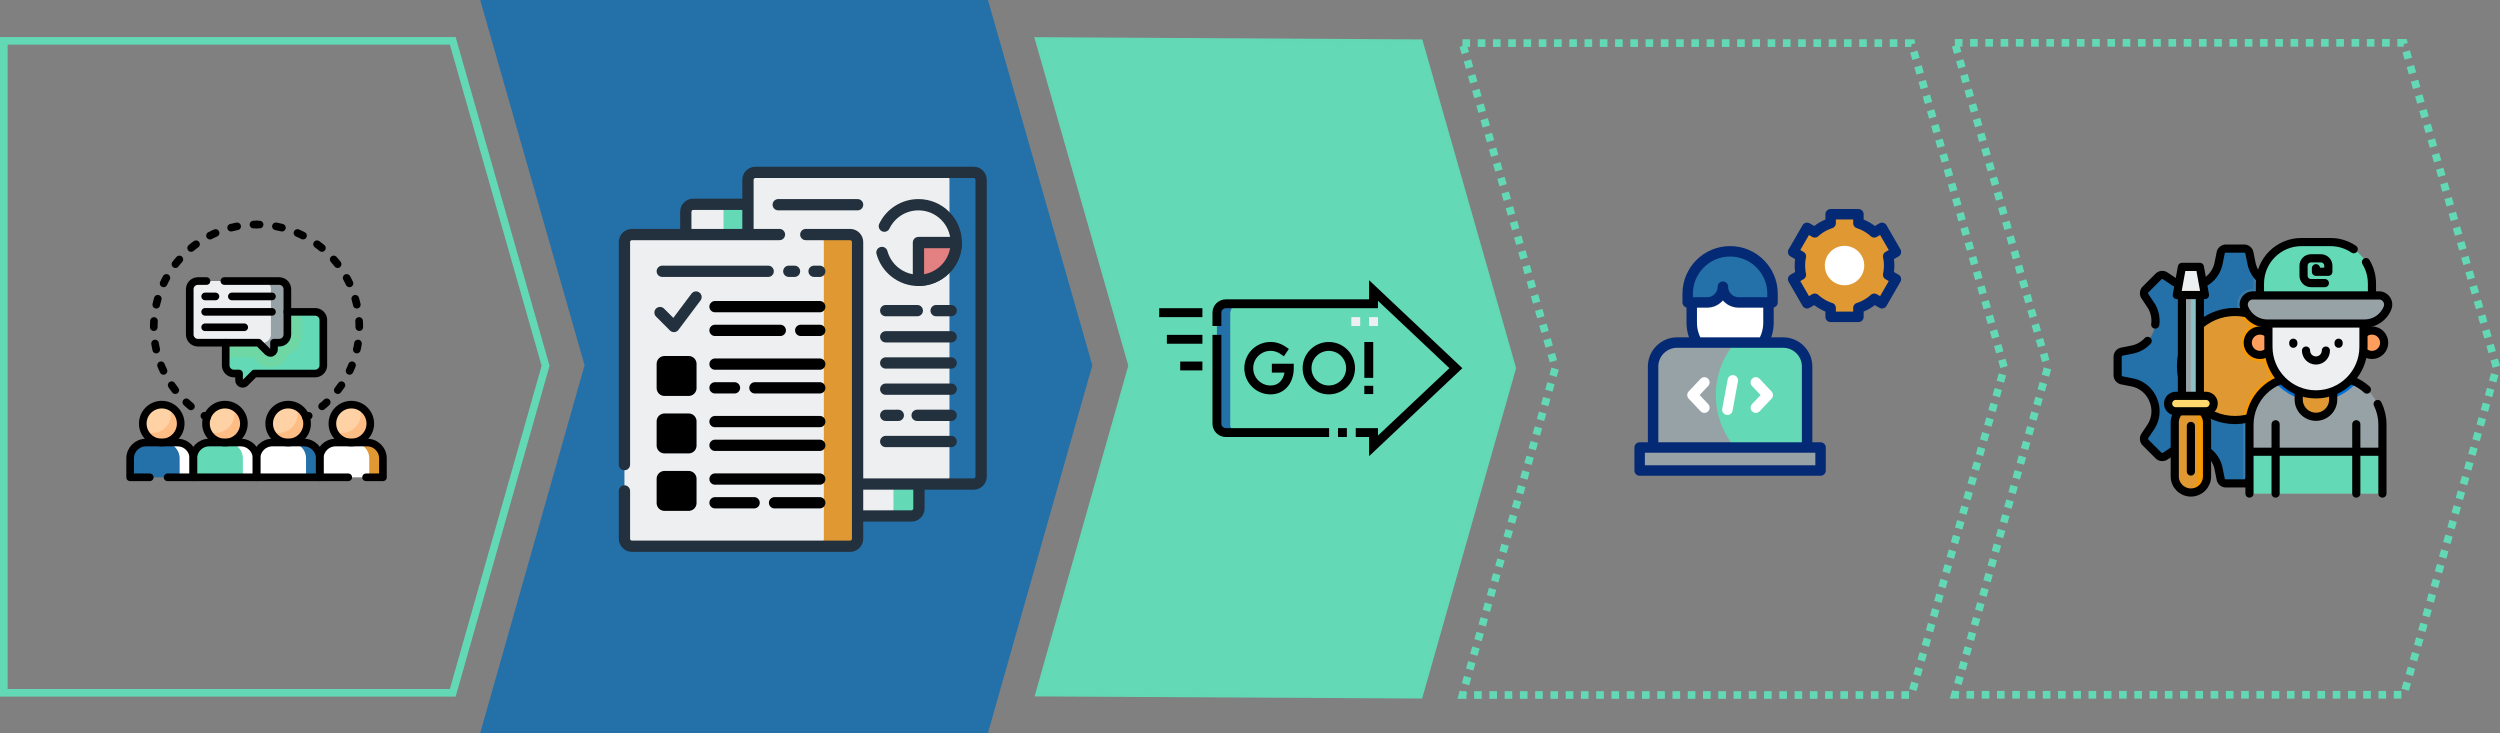 <?xml version="1.0" encoding="UTF-8" standalone="no"?>
<!-- Created with Inkscape (http://www.inkscape.org/) -->

<svg
   width="348.963mm"
   height="102.315mm"
   viewBox="0 0 348.963 102.315"
   version="1.1"
   id="svg1"
   xmlns:inkscape="http://www.inkscape.org/namespaces/inkscape"
   xmlns:sodipodi="http://sodipodi.sourceforge.net/DTD/sodipodi-0.dtd"
   xmlns:xlink="http://www.w3.org/1999/xlink"
   xmlns="http://www.w3.org/2000/svg"
   xmlns:svg="http://www.w3.org/2000/svg">
  <rect x="0" y="0" width="348.963" height="102.315" fill="#808080" stroke="none"/>
  <sodipodi:namedview
     id="namedview1"
     pagecolor="#ffffff"
     bordercolor="#000000"
     borderopacity="0.25"
     inkscape:showpageshadow="2"
     inkscape:pageopacity="0.0"
     inkscape:pagecheckerboard="0"
     inkscape:deskcolor="#d1d1d1"
     inkscape:document-units="mm" />
  <defs
     id="defs1">
    <clipPath
       id="a-2"
       clipPathUnits="userSpaceOnUse">
      <path
         d="M 0,512 H 512 V 0 H 0 Z"
         fill="#000000"
         opacity="1"
         data-original="#000000"
         id="path1-97" />
    </clipPath>
    <clipPath
       id="a-6"
       clipPathUnits="userSpaceOnUse">
      <path
         d="M 0,512 H 512 V 0 H 0 Z"
         fill="#000000"
         opacity="1"
         data-original="#000000"
         id="path1-9" />
    </clipPath>
    <linearGradient
       inkscape:collect="always"
       xlink:href="#swatch46"
       id="linearGradient46"
       x1="147.404"
       y1="87.141"
       x2="224.289"
       y2="87.141"
       gradientUnits="userSpaceOnUse"
       gradientTransform="matrix(0.835,0,0,0.835,70.93,37.258)" />
    <linearGradient
       id="swatch46"
       inkscape:swatch="solid">
      <stop
         style="stop-color:#63d9b5;stop-opacity:0.992;"
         offset="0"
         id="stop46" />
    </linearGradient>
  </defs>
  <g
     inkscape:label="Ebene 1"
     inkscape:groupmode="layer"
     id="layer1"
     transform="translate(-48.558,-58.863)">
    <path
       id="rect12"
       style="fill:none;stroke:#63d9b6;stroke-width:1.065;stroke-dasharray:none;stroke-opacity:0.99"
       d="M 49.091,64.569 H 111.757 l 12.958,45.354 -12.958,45.646 H 49.091 Z"
       sodipodi:nodetypes="cccccc" />
    <path
       id="rect12-3"
       style="fill:#2470a9;fill-opacity:1;stroke:#2470a9;stroke-width:1.184;stroke-dasharray:none;stroke-opacity:1"
       d="m 116.37,59.454 h 69.644 l 14.401,50.404 -14.401,50.728 H 116.37 l 14.401,-50.739 z"
       sodipodi:nodetypes="ccccccc" />
    <path
       id="rect12-3-6"
       style="fill:#63d9b5;fill-opacity:0.992;stroke:url(#linearGradient46);stroke-width:0.89;stroke-dasharray:none;stroke-opacity:0.992"
       d="m 193.515,64.497 53.238,0.312 12.969,45.445 -12.99,45.667 -53.176,-0.292 12.959,-45.732 z"
       sodipodi:nodetypes="ccccccc" />
    <path
       id="rect12-3-6-8"
       style="fill:none;stroke:#63d9b6;stroke-width:1.065;stroke-dasharray:1.065, 1.065;stroke-dashoffset:0;stroke-opacity:0.99"
       d="m 252.697,64.877 h 62.667 l 12.958,45.354 -12.958,45.646 H 252.697 l 12.958,-45.656 z"
       sodipodi:nodetypes="ccccccc" />
    <path
       id="rect12-3-6-8-2"
       style="fill:none;stroke:#63d9b6;stroke-width:1.065;stroke-dasharray:1.065, 1.065;stroke-dashoffset:0;stroke-opacity:0.99"
       d="m 321.423,64.844 h 62.667 l 12.958,45.354 -12.958,45.646 H 321.423 l 12.958,-45.656 z"
       sodipodi:nodetypes="ccccccc" />
    <g
       id="g27"
       transform="matrix(0.071,0,0,0.071,66.191,89.669)">
      <path
         d="M 371.159,179.228 H 211.553 c -8.926,0 -16.163,7.236 -16.163,16.163 v 88.894 c 0,8.926 7.236,16.163 16.163,16.163 h 10.102 v 13.06 a 7.143,7.143 0 0 0 7.143,7.143 7.147,7.147 0 0 0 5.051,-2.092 l 18.111,-18.111 h 119.199 c 8.926,0 16.163,-7.236 16.163,-16.163 V 195.39 c -10e-4,-8.926 -7.237,-16.162 -16.163,-16.162 z"
         fill="#63d9b6"
         data-original="#9be69d"
         opacity="1"
         class=""
         id="path1" />
      <path
         d="m 211.553,179.228 c -8.926,0 -16.163,7.236 -16.163,16.163 v 72.732 h 52.935 l 9.826,9.826 c 6.691,6.691 15.588,10.377 25.051,10.377 15.233,0 28.251,-9.663 33.246,-23.181 16.626,-6.437 28.446,-22.598 28.446,-41.469 V 179.229 H 211.553 Z"
         fill="#6fd7a3"
         data-original="#6fd7a3"
         class=""
         id="path2" />
      <path
         d="m 140.841,118.618 h 159.606 c 8.926,0 16.163,7.236 16.163,16.163 v 88.894 c 0,8.926 -7.236,16.163 -16.163,16.163 h -10.102 v 13.06 a 7.143,7.143 0 0 1 -7.143,7.143 7.147,7.147 0 0 1 -5.051,-2.092 L 260.04,239.838 H 140.841 c -8.926,0 -16.163,-7.236 -16.163,-16.163 V 134.78 c 0.001,-8.926 7.237,-16.162 16.163,-16.162 z"
         fill="#edeff0"
         data-original="#dff6fd"
         class=""
         opacity="1"
         id="path3" />
      <path
         d="m 284.285,134.78 v 88.894 c 0,6.695 -4.07,12.439 -9.871,14.892 -3.751,1.586 -6.291,5.136 -6.291,9.208 v 0.143 l 9.851,9.851 c 1.211,1.211 2.777,2.059 4.481,2.233 a 7.144,7.144 0 0 0 7.891,-7.105 v -13.06 h 10.102 c 8.926,0 16.163,-7.236 16.163,-16.163 V 134.78 c 0,-8.926 -7.236,-16.163 -16.163,-16.163 h -32.325 c 8.925,10e-4 16.162,7.237 16.162,16.163 z"
         fill="#97a2a6"
         data-original="#c8effe"
         class=""
         opacity="1"
         id="path4" />
      <circle
         cx="193.875"
         cy="398.888"
         r="37.275"
         fill="#fed2a4"
         data-original="#fed2a4"
         class=""
         id="circle4" />
      <path
         d="m 209.054,364.845 a 37.131,37.131 0 0 1 3.232,15.179 c 0,20.586 -16.689,37.275 -37.275,37.275 a 37.128,37.128 0 0 1 -15.179,-3.232 c 5.814,13.018 18.864,22.096 34.043,22.096 20.586,0 37.275,-16.689 37.275,-37.275 0,-15.179 -9.078,-28.229 -22.096,-34.043 z"
         fill="#ffbd86"
         data-original="#ffbd86"
         class=""
         id="path5" />
      <path
         d="m 131.75,504.5 v -37.275 c 0,-17.155 13.907,-31.062 31.062,-31.062 h 62.125 c 17.155,0 31.062,13.907 31.062,31.062 V 504.5 Z"
         fill="#63d9b6"
         data-original="#fe93d3"
         class=""
         opacity="1"
         id="path6" />
      <path
         d="m 224.938,436.163 h -26.921 c 17.155,0 31.062,13.907 31.062,31.062 V 504.5 H 256 v -37.275 c 0,-17.155 -13.907,-31.062 -31.062,-31.062 z"
         fill="#ffffff"
         data-original="#fe73c5"
         class=""
         opacity="1"
         id="path7" />
      <circle
         cx="442.375"
         cy="398.888"
         r="37.275"
         fill="#fed2a4"
         data-original="#fed2a4"
         class=""
         id="circle7" />
      <path
         d="m 457.554,364.845 a 37.131,37.131 0 0 1 3.232,15.179 c 0,20.586 -16.689,37.275 -37.275,37.275 a 37.128,37.128 0 0 1 -15.179,-3.232 c 5.814,13.018 18.864,22.096 34.043,22.096 20.586,0 37.275,-16.689 37.275,-37.275 0,-15.179 -9.078,-28.229 -22.096,-34.043 z"
         fill="#ffbd86"
         data-original="#ffbd86"
         class=""
         id="path8" />
      <path
         d="m 380.25,504.5 v -37.275 c 0,-17.155 13.907,-31.062 31.062,-31.062 h 62.125 c 17.155,0 31.062,13.907 31.062,31.062 V 504.5 Z"
         fill="#ffffff"
         data-original="#fee97d"
         class=""
         opacity="1"
         id="path9" />
      <path
         d="m 473.438,436.163 h -26.921 c 17.155,0 31.062,13.907 31.062,31.062 V 504.5 H 504.5 v -37.275 c 0,-17.155 -13.907,-31.062 -31.062,-31.062 z"
         fill="#e09932"
         data-original="#fedf30"
         class=""
         opacity="1"
         id="path10" />
      <circle
         cx="318.125"
         cy="398.888"
         r="37.275"
         fill="#fed2a4"
         data-original="#fed2a4"
         class=""
         id="circle10" />
      <path
         d="m 333.304,364.845 a 37.131,37.131 0 0 1 3.232,15.179 c 0,20.586 -16.689,37.275 -37.275,37.275 a 37.128,37.128 0 0 1 -15.179,-3.232 c 5.814,13.018 18.864,22.096 34.043,22.096 20.586,0 37.275,-16.689 37.275,-37.275 0,-15.179 -9.078,-28.229 -22.096,-34.043 z"
         fill="#ffbd86"
         data-original="#ffbd86"
         class=""
         id="path11" />
      <path
         d="m 256,504.5 v -37.275 c 0,-17.155 13.907,-31.062 31.062,-31.062 h 62.125 c 17.155,0 31.062,13.907 31.062,31.062 V 504.5 Z"
         fill="#ffffff"
         data-original="#b3dafe"
         class=""
         opacity="1"
         id="path12" />
      <path
         d="m 349.188,436.163 h -26.921 c 17.155,0 31.062,13.907 31.062,31.062 V 504.5 h 26.921 v -37.275 c 0,-17.155 -13.907,-31.062 -31.062,-31.062 z"
         fill="#2470a9"
         data-original="#8ac9fe"
         class=""
         opacity="1"
         id="path13" />
      <circle
         cx="69.625"
         cy="398.888"
         r="37.275"
         fill="#fed2a4"
         data-original="#fed2a4"
         class=""
         id="circle13" />
      <path
         d="m 84.804,364.845 a 37.131,37.131 0 0 1 3.232,15.179 c 0,20.586 -16.689,37.275 -37.275,37.275 a 37.128,37.128 0 0 1 -15.179,-3.232 c 5.814,13.018 18.864,22.096 34.043,22.096 20.586,0 37.275,-16.689 37.275,-37.275 0,-15.179 -9.078,-28.229 -22.096,-34.043 z"
         fill="#ffbd86"
         data-original="#ffbd86"
         class=""
         id="path14" />
      <path
         d="m 7.5,504.5 v -37.275 c 0,-17.155 13.907,-31.062 31.062,-31.062 h 62.125 c 17.155,0 31.062,13.907 31.062,31.062 V 504.5 Z"
         fill="#2470a9"
         data-original="#d9b1ee"
         class=""
         opacity="1"
         id="path15" />
      <path
         d="M 100.688,436.163 H 73.767 c 17.155,0 31.062,13.907 31.062,31.062 V 504.5 h 26.921 v -37.275 c 0,-17.155 -13.907,-31.062 -31.062,-31.062 z"
         fill="#ffffff"
         data-original="#cb97e7"
         class=""
         opacity="1"
         id="path16" />
      <path
         d="m 256,7.5 c 2.007,0 4.007,0.029 6,0.087"
         style="stroke-width:15;stroke-linecap:round;stroke-linejoin:round"
         fill="none"
         stroke="#000000"
         stroke-width="15"
         stroke-linecap="round"
         stroke-linejoin="round"
         data-original="#000000"
         class=""
         opacity="1"
         id="path17" />
      <path
         d="m 294.1,11.087 c 93.364,17.817 163.93,99.888 163.93,198.443 0,68.358 -33.954,128.792 -85.912,165.353"
         style="stroke-width:15;stroke-linecap:round;stroke-linejoin:round;stroke-dasharray:12.12, 32.321"
         fill="none"
         stroke="#000000"
         stroke-width="15"
         stroke-linecap="round"
         stroke-linejoin="round"
         stroke-dasharray="12.12,32.321"
         data-original="#000000"
         class=""
         opacity="1"
         id="path18" />
      <path
         d="m 358.541,383.647 a 202.38,202.38 0 0 1 -5.211,2.973 m -194.66,0 a 202.38,202.38 0 0 1 -5.211,-2.973"
         style="stroke-width:15;stroke-linecap:round;stroke-linejoin:round"
         fill="none"
         stroke="#000000"
         stroke-width="15"
         stroke-linecap="round"
         stroke-linejoin="round"
         data-original="#000000"
         class=""
         opacity="1"
         id="path19" />
      <path
         d="M 127.051,365.068 C 82.405,328.007 53.97,272.087 53.97,209.53 53.97,105.426 132.705,19.716 233.876,8.697"
         style="stroke-width:15;stroke-linecap:round;stroke-linejoin:round;stroke-dasharray:12.12, 32.321"
         fill="none"
         stroke="#000000"
         stroke-width="15"
         stroke-linecap="round"
         stroke-linejoin="round"
         stroke-dasharray="12.12,32.321"
         data-original="#000000"
         class=""
         opacity="1"
         id="path20" />
      <path
         d="M 250,7.587 A 206.25,206.25 0 0 1 256,7.5"
         style="stroke-width:15;stroke-linecap:round;stroke-linejoin:round"
         fill="none"
         stroke="#000000"
         stroke-width="15"
         stroke-linecap="round"
         stroke-linejoin="round"
         data-original="#000000"
         class=""
         opacity="1"
         id="path21" />
      <path
         d="m 316.61,179.23 h 54.55 c 8.92,0 16.16,7.23 16.16,16.16 v 88.89 c 0,8.93 -7.24,16.17 -16.16,16.17 h -119.2 l -18.11,18.11 a 7.146,7.146 0 0 1 -5.05,2.09 c -3.95,0 -7.15,-3.2 -7.15,-7.14 v -13.06 h -10.1 c -8.92,0 -16.16,-7.24 -16.16,-16.17 v -44.44 m 90.915,-90.917 h -78.793 m 24.244,60.61 h -76.772 m 20.203,-60.61 h -20.203 m 0,30.305 h 131.321"
         style="stroke-width:15;stroke-linecap:round;stroke-linejoin:round;stroke-miterlimit:10"
         fill="none"
         stroke="#000000"
         stroke-width="15"
         stroke-linecap="round"
         stroke-linejoin="round"
         stroke-miterlimit="10"
         data-original="#000000"
         class=""
         opacity="1"
         id="path22" />
      <path
         d="m 192.69,118.62 h 107.76 c 8.92,0 16.16,7.23 16.16,16.16 v 88.89 c 0,8.93 -7.24,16.17 -16.16,16.17 h -10.1 v 13.06 c 0,3.94 -3.2,7.14 -7.15,7.14 -1.89,0 -3.71,-0.75 -5.05,-2.09 l -18.11,-18.11 h -119.2 c -8.92,0 -16.16,-7.24 -16.16,-16.17 v -88.89 c 0,-8.93 7.24,-16.16 16.16,-16.16 h 16.85"
         style="stroke-width:15;stroke-linecap:round;stroke-linejoin:round;stroke-miterlimit:10"
         fill="none"
         stroke="#000000"
         stroke-width="15"
         stroke-linecap="round"
         stroke-linejoin="round"
         stroke-miterlimit="10"
         data-original="#000000"
         class=""
         opacity="1"
         id="path23" />
      <circle
         cx="193.875"
         cy="398.888"
         r="37.275"
         style="stroke-width:15;stroke-linecap:round;stroke-linejoin:round;stroke-miterlimit:10"
         fill="none"
         stroke="#000000"
         stroke-width="15"
         stroke-linecap="round"
         stroke-linejoin="round"
         stroke-miterlimit="10"
         data-original="#000000"
         class=""
         opacity="1"
         id="circle23" />
      <path
         d="m 131.75,504.5 v -37.275 c 0,-17.155 13.907,-31.062 31.062,-31.062 h 62.125 c 17.155,0 31.062,13.907 31.062,31.062 V 504.5 Z"
         style="stroke-width:15;stroke-linecap:round;stroke-linejoin:round;stroke-miterlimit:10"
         fill="none"
         stroke="#000000"
         stroke-width="15"
         stroke-linecap="round"
         stroke-linejoin="round"
         stroke-miterlimit="10"
         data-original="#000000"
         class=""
         opacity="1"
         id="path24" />
      <circle
         cx="442.375"
         cy="398.888"
         r="37.275"
         style="stroke-width:15;stroke-linecap:round;stroke-linejoin:round;stroke-miterlimit:10"
         fill="none"
         stroke="#000000"
         stroke-width="15"
         stroke-linecap="round"
         stroke-linejoin="round"
         stroke-miterlimit="10"
         data-original="#000000"
         class=""
         opacity="1"
         id="circle24" />
      <path
         d="m 471.3,504.5 h 33.2 v -37.27 c 0,-17.16 -13.91,-31.07 -31.06,-31.07 h -62.13 c -17.15,0 -31.06,13.91 -31.06,31.07 v 37.27 h 56.05"
         style="stroke-width:15;stroke-linecap:round;stroke-linejoin:round;stroke-miterlimit:10"
         fill="none"
         stroke="#000000"
         stroke-width="15"
         stroke-linecap="round"
         stroke-linejoin="round"
         stroke-miterlimit="10"
         data-original="#000000"
         class=""
         opacity="1"
         id="path25" />
      <circle
         cx="318.125"
         cy="398.888"
         r="37.275"
         style="stroke-width:15;stroke-linecap:round;stroke-linejoin:round;stroke-miterlimit:10"
         fill="none"
         stroke="#000000"
         stroke-width="15"
         stroke-linecap="round"
         stroke-linejoin="round"
         stroke-miterlimit="10"
         data-original="#000000"
         class=""
         opacity="1"
         id="circle25" />
      <path
         d="m 256,504.5 v -37.275 c 0,-17.155 13.907,-31.062 31.062,-31.062 h 62.125 c 17.155,0 31.062,13.907 31.062,31.062 V 504.5 Z"
         style="stroke-width:15;stroke-linecap:round;stroke-linejoin:round;stroke-miterlimit:10"
         fill="none"
         stroke="#000000"
         stroke-width="15"
         stroke-linecap="round"
         stroke-linejoin="round"
         stroke-miterlimit="10"
         data-original="#000000"
         class=""
         opacity="1"
         id="path26" />
      <circle
         cx="69.625"
         cy="398.888"
         r="37.275"
         style="stroke-width:15;stroke-linecap:round;stroke-linejoin:round;stroke-miterlimit:10"
         fill="none"
         stroke="#000000"
         stroke-width="15"
         stroke-linecap="round"
         stroke-linejoin="round"
         stroke-miterlimit="10"
         data-original="#000000"
         class=""
         opacity="1"
         id="circle26" />
      <path
         d="m 81.06,504.5 h 50.69 v -37.27 c 0,-17.16 -13.91,-31.07 -31.06,-31.07 H 38.56 c -17.15,0 -31.06,13.91 -31.06,31.07 v 37.27 h 38.56"
         style="stroke-width:15;stroke-linecap:round;stroke-linejoin:round;stroke-miterlimit:10"
         fill="none"
         stroke="#000000"
         stroke-width="15"
         stroke-linecap="round"
         stroke-linejoin="round"
         stroke-miterlimit="10"
         data-original="#000000"
         class=""
         opacity="1"
         id="path27" />
    </g>
    <g
       transform="matrix(0.105,0,0,0.105,133.734,82.136)"
       id="g16">
      <path
         d="M 184.136,91.152 V 49.914 h -73.652 c -5.523,0 -10,4.477 -10,10 v 31.238 z"
         fill="#edeff0"
         data-original="#8ac9fe"
         class=""
         opacity="1"
         id="path1-5" />
      <path
         d="m 150.652,49.914 h 33.484 v 41.238 h -33.484 z"
         fill="#63d9b6"
         data-original="#60b7ff"
         class=""
         opacity="1"
         id="path2-0" />
      <path
         d="m 327.864,420.848 v 43.413 h 72.565 c 5.523,0 10,-4.477 10,-10 v -33.413 z"
         fill="#edeff0"
         data-original="#8ac9fe"
         class=""
         opacity="1"
         id="path3-7" />
      <path
         d="m 376.565,420.848 v 33.413 c 0,5.523 -4.477,10 -10,10 h 33.864 c 5.523,0 10,-4.477 10,-10 v -33.413 z"
         fill="#63d9b6"
         data-original="#60b7ff"
         class=""
         opacity="1"
         id="path4-0" />
      <path
         d="M 184.136,91.152 V 49.914 h -73.652 c -5.523,0 -10,4.477 -10,10 v 31.238 z m 143.728,329.696 v 43.413 h 72.565 c 5.523,0 10,-4.477 10,-10 v -33.413 z"
         style="stroke-width:15;stroke-linecap:round;stroke-linejoin:round;stroke-miterlimit:10"
         fill="none"
         stroke="#23303d"
         stroke-width="15"
         stroke-linecap="round"
         stroke-linejoin="round"
         stroke-miterlimit="10"
         data-original="#000000"
         class=""
         opacity="1"
         id="path5-7" />
      <path
         d="M 483.081,7.5 H 193.136 c -5.523,0 -10,4.477 -10,10 v 73.652 h 135.729 c 4.963,0 9,4.038 9,9 v 321.696 h 155.217 c 5.523,0 10,-4.477 10,-10 V 17.5 c -10e-4,-5.523 -4.478,-10 -10.001,-10 z"
         fill="#edeff0"
         data-original="#f2fbff"
         class=""
         opacity="1"
         id="path6-5" />
      <path
         d="M 483.081,7.5 H 441 c 5.523,0 10,4.477 10,10 v 394.348 c 0,5.523 -4.477,10 -10,10 h 42.081 c 5.523,0 10,-4.477 10,-10 V 17.5 c 0,-5.523 -4.477,-10 -10,-10 z"
         fill="#2470a9"
         data-original="#dff6fd"
         class=""
         opacity="1"
         id="path7-9" />
      <path
         d="m 327.864,421.848 h 155.217 c 5.523,0 10,-4.477 10,-10 V 17.5 c 0,-5.523 -4.477,-10 -10,-10 H 193.136 c -5.523,0 -10,4.477 -10,10 v 73.652"
         style="stroke-width:15;stroke-linecap:round;stroke-linejoin:round;stroke-miterlimit:10"
         fill="none"
         stroke="#23303d"
         stroke-width="15"
         stroke-linecap="round"
         stroke-linejoin="round"
         stroke-miterlimit="10"
         data-original="#000000"
         class=""
         opacity="1"
         id="path8-4" />
      <path
         d="M 318.864,504.5 H 28.919 c -5.523,0 -10,-4.477 -10,-10 V 100.152 c 0,-5.523 4.477,-10 10,-10 h 289.945 c 5.523,0 10,4.477 10,10 V 494.5 c 0,5.523 -4.477,10 -10,10 z"
         fill="#edeff0"
         data-original="#fef0ae"
         class=""
         opacity="1"
         id="path9-5" />
      <path
         d="M 318.864,90.152 H 274 c 5.523,0 10,4.477 10,10 V 494.5 c 0,5.523 -4.477,10 -10,10 h 44.864 c 5.523,0 10,-4.477 10,-10 V 100.152 c 0,-5.523 -4.477,-10 -10,-10 z"
         fill="#e09932"
         data-original="#fee97d"
         class=""
         opacity="1"
         id="path10-7" />
      <path
         d="m 18.919,431 v 63.5 c 0,5.523 4.477,10 10,10 h 289.945 c 5.523,0 10,-4.477 10,-10 V 100.152 c 0,-5.523 -4.477,-10 -10,-10 H 260 m -35,0 H 28.919 c -5.523,0 -10,4.477 -10,10 V 396"
         style="stroke-width:15;stroke-linecap:round;stroke-linejoin:round;stroke-miterlimit:10"
         fill="none"
         stroke="#23303d"
         stroke-width="15"
         stroke-linecap="round"
         stroke-linejoin="round"
         stroke-miterlimit="10"
         data-original="#000000"
         class=""
         opacity="1"
         id="path11-2" />
      <path
         d="m 139.363,186.003 h 139.203 m -139.203,31.538 h 86.73 m 27.188,0 h 25.285 M 104.281,297.202 H 72.217 a 3,3 0 0 1 -3,-3 v -32.064 a 3,3 0 0 1 3,-3 h 32.063 a 3,3 0 0 1 3,3 v 32.064 a 2.998,2.998 0 0 1 -2.999,3 z m 35.082,-34.801 H 278.566 M 139.363,293.94 h 25.828 m 27.189,0 h 86.186 M 104.281,373.601 H 72.217 a 3,3 0 0 1 -3,-3 v -32.064 a 3,3 0 0 1 3,-3 h 32.063 a 3,3 0 0 1 3,3 v 32.064 a 2.998,2.998 0 0 1 -2.999,3 z M 139.363,338.8 H 278.566 M 139.363,370.339 H 278.566 M 104.281,450 H 72.217 a 3,3 0 0 1 -3,-3 v -32.064 a 3,3 0 0 1 3,-3 h 32.063 a 3,3 0 0 1 3,3 V 447 a 2.998,2.998 0 0 1 -2.999,3 z m 35.082,-34.801 h 139.203 m -139.203,31.538 h 51.929 m 87.274,0 H 218.48"
         style="stroke:#000000;stroke-width:15;stroke-linecap:round;stroke-linejoin:round;stroke-miterlimit:10"
         data-original="#000000"
         id="path12-4" />
      <path
         d="m 66.227,193.887 18.488,18.488 29.363,-39.151 m 252.181,18.068 h 41.995 m -41.995,34.801 h 87.002 m -87.002,34.801 h 87.002 m -87.002,34.801 h 87.002 m -87.002,34.801 H 383 m 25.013,0 h 45.248 m -87.002,34.801 h 87.002"
         style="stroke-width:15;stroke-linecap:round;stroke-linejoin:round;stroke-miterlimit:10"
         fill="none"
         stroke="#23303d"
         stroke-width="15"
         stroke-linecap="round"
         stroke-linejoin="round"
         stroke-miterlimit="10"
         data-original="#000000"
         class=""
         opacity="1"
         id="path13-5" />
      <circle
         cx="409.76"
         cy="100.777"
         r="50.276"
         fill="#edeff0"
         data-original="#ffd15b"
         class=""
         opacity="1"
         id="circle13-8" />
      <path
         d="m 361.253,114 c 5.807,21.35 25.318,37.054 48.507,37.054 27.767,0 50.276,-22.509 50.276,-50.276 0,-27.767 -22.509,-50.276 -50.276,-50.276 -19.965,0 -37.212,11.638 -45.327,28.499"
         style="stroke-width:15;stroke-linecap:round;stroke-linejoin:round;stroke-miterlimit:10"
         fill="none"
         stroke="#23303d"
         stroke-width="15"
         stroke-linecap="round"
         stroke-linejoin="round"
         stroke-miterlimit="10"
         data-original="#000000"
         class=""
         opacity="1"
         id="path14-5" />
      <path
         d="m 409.76,100.777 v 50.276 c 27.767,0 50.276,-22.51 50.276,-50.276 z"
         fill="#e38082"
         data-original="#fd6930"
         class=""
         opacity="1"
         id="path15-0" />
      <path
         d="m 409.76,100.777 v 50.276 c 27.767,0 50.276,-22.51 50.276,-50.276 z M 328.864,50.501 h -105.49 m 209.893,140.791 h 19.994 M 69.217,139 H 210 m 61,0 h 7.566 m -41.132,0 H 245"
         style="stroke-width:15;stroke-linecap:round;stroke-linejoin:round;stroke-miterlimit:10"
         fill="none"
         stroke="#23303d"
         stroke-width="15"
         stroke-linecap="round"
         stroke-linejoin="round"
         stroke-miterlimit="10"
         data-original="#000000"
         class=""
         opacity="1"
         id="path16-5" />
    </g>
    <g
       id="g9"
       transform="matrix(0.073,0,0,0.073,276.698,88.041)">
      <path
         d="m 256.349,148.413 v 69.003 c 0,40.523 -32.851,73.374 -73.374,73.374 -40.523,0 -73.374,-32.851 -73.374,-73.374 v -69.003 z"
         fill="#ffffff"
         data-original="#fdbeb9"
         class=""
         opacity="1"
         id="path1-1" />
      <path
         d="m 101.855,178.573 h 37.16 c 16.657,0 30.16,-13.503 30.16,-30.16 0,16.657 13.503,30.16 30.16,30.16 h 64.761 v -16.607 c 0,-44.801 -36.319,-81.12 -81.12,-81.12 -44.801,0 -81.12,36.319 -81.12,81.12 v 16.607 z"
         fill="#2470a9"
         data-original="#fd7da0"
         class=""
         opacity="1"
         id="path2-09" />
      <path
         d="M 284.394,255.33 H 81.557 c -25.316,0 -45.838,20.522 -45.838,45.838 V 456 H 330.232 V 301.168 c 0,-25.316 -20.522,-45.838 -45.838,-45.838 z"
         fill="#63d9b6"
         data-original="#67ccd1"
         class=""
         opacity="1"
         id="path3-79" />
      <path
         d="m 155.665,355.665 c 0,-38.247 13.824,-73.26 36.736,-100.335 H 81.557 c -25.316,0 -45.838,20.522 -45.838,45.838 V 456 H 192.402 C 169.489,428.925 155.665,393.912 155.665,355.665 Z M 10,456 h 345.951 v 44 H 10 Z"
         fill="#97a2a6"
         data-original="#27a2cc"
         class=""
         opacity="1"
         id="path4-7" />
      <path
         d="m 487.054,108.09 c 0,-6.006 -0.628,-11.864 -1.809,-17.519 L 500,82.052 473.434,36.038 458.66,44.568 A 85.195,85.195 0 0 0 428.335,27.046 V 10 h -53.132 v 17.046 a 85.165,85.165 0 0 0 -30.325,17.522 l -14.774,-8.53 -26.566,46.014 14.755,8.519 c -1.181,5.655 -1.809,11.513 -1.809,17.519 0,6.006 0.628,11.864 1.809,17.519 l -14.755,8.519 26.566,46.013 14.774,-8.53 a 85.178,85.178 0 0 0 30.325,17.521 v 17.046 h 53.132 v -17.046 a 85.178,85.178 0 0 0 30.325,-17.521 l 14.774,8.53 26.566,-46.013 -14.755,-8.519 a 85.613,85.613 0 0 0 1.809,-17.519 z"
         style="clip-rule:evenodd;fill-rule:evenodd"
         fill="#e09932"
         data-original="#fdcb50"
         class=""
         opacity="1"
         id="path5-5" />
      <circle
         cx="401.769"
         cy="108.09"
         r="37.679"
         style="clip-rule:evenodd;fill-rule:evenodd"
         transform="rotate(-45.001,401.77,108.095)"
         fill="#ffffff"
         data-original="#ffffff"
         id="circle5" />
      <path
         d="m 101.855,178.573 h 37.16 c 16.657,0 30.16,-13.503 30.16,-30.16 v 0 c 0,16.657 13.503,30.16 30.16,30.16 h 64.761 v -16.607 c 0,-44.801 -36.319,-81.12 -81.12,-81.12 v 0 c -44.801,0 -81.12,36.319 -81.12,81.12 v 16.607 z"
         style="stroke-width:20;stroke-linecap:round;stroke-linejoin:round;stroke-miterlimit:10"
         fill="none"
         stroke="#052a75"
         stroke-width="20"
         stroke-linecap="round"
         stroke-linejoin="round"
         stroke-miterlimit="10"
         data-original="#052a75"
         class=""
         id="path6-2" />
      <path
         d="M 284.394,255.33 H 81.557 c -25.316,0 -45.838,20.522 -45.838,45.838 V 456 H 330.232 V 301.168 c 0,-25.316 -20.522,-45.838 -45.838,-45.838 z M 109.601,178.573 v 38.844 c 0,13.739 3.785,26.59 10.356,37.584 M 245.993,255 c 6.571,-10.994 10.356,-23.845 10.356,-37.584 V 178.572 M 10,456 h 345.951 v 44 H 10 Z"
         style="stroke-width:20;stroke-linejoin:round;stroke-miterlimit:10"
         fill="none"
         stroke="#052a75"
         stroke-width="20"
         stroke-linejoin="round"
         stroke-miterlimit="10"
         data-original="#052a75"
         class=""
         id="path7-7" />
      <path
         d="m 232.16,331.502 22.815,24.163 -22.815,24.163 m -98.369,0 -22.815,-24.163 22.815,-24.163 m 54.369,-3.97 -10.369,56.266"
         style="stroke-width:20;stroke-linecap:round;stroke-linejoin:round;stroke-miterlimit:10"
         fill="none"
         stroke="#ffffff"
         stroke-width="20"
         stroke-linecap="round"
         stroke-linejoin="round"
         stroke-miterlimit="10"
         data-original="#ffffff"
         class=""
         id="path8-43" />
      <path
         d="m 487.054,108.09 c 0,-6.006 -0.628,-11.864 -1.809,-17.519 L 500,82.052 473.434,36.038 458.66,44.568 A 85.195,85.195 0 0 0 428.335,27.046 V 10 h -53.132 v 17.046 a 85.165,85.165 0 0 0 -30.325,17.522 l -14.774,-8.53 -26.566,46.014 14.755,8.519 c -1.181,5.655 -1.809,11.513 -1.809,17.519 0,6.006 0.628,11.864 1.809,17.519 l -14.755,8.519 26.566,46.013 14.774,-8.53 a 85.178,85.178 0 0 0 30.325,17.521 v 17.046 h 53.132 v -17.046 a 85.178,85.178 0 0 0 30.325,-17.521 l 14.774,8.53 26.566,-46.013 -14.755,-8.519 a 85.613,85.613 0 0 0 1.809,-17.519 z"
         style="clip-rule:evenodd;fill-rule:evenodd;stroke-width:20;stroke-linecap:round;stroke-linejoin:round;stroke-miterlimit:10"
         fill-rule="evenodd"
         clip-rule="evenodd"
         fill="none"
         stroke="#052a75"
         stroke-width="20"
         stroke-linecap="round"
         stroke-linejoin="round"
         stroke-miterlimit="10"
         data-original="#052a75"
         class=""
         id="path9-1" />
    </g>
    <g
       id="g43"
       transform="matrix(0.057,0,0,0.057,343.579,90.743)">
      <defs
         id="defs1-7" />
      <g
         clip-path="url(#a-6)"
         transform="matrix(1.333,0,0,-1.333,0,682.667)"
         id="g42">
        <path
           d="m 0,0 v -33.49 c 0,-4.69 -3.31,-8.73 -7.91,-9.65 l -19.14,-3.85 c -17.23,-3.469 -31.45,-15.42 -38.15,-31.68 -0.08,-0.17 -0.15,-0.35 -0.22,-0.529 -6.79,-16.291 -5.26,-34.851 4.51,-49.551 L -50.1,-145 c 2.6,-3.899 2.079,-9.1 -1.24,-12.42 l -23.681,-23.68 a 9.84,9.84 0 0 0 -12.409,-1.23 l -16.26,10.801 c -14.69,9.769 -33.26,11.3 -49.549,4.519 -0.171,-0.07 -0.351,-0.15 -0.532,-0.219 -16.249,-6.701 -28.199,-20.92 -31.669,-38.161 l -3.85,-19.13 a 9.86,9.86 0 0 0 -9.66,-7.91 h -33.49 a 9.842,9.842 0 0 0 -9.65,7.91 l -3.85,19.13 c -3.47,17.241 -15.42,31.46 -31.68,38.161 -0.17,0.069 -0.35,0.139 -0.529,0.219 -16.291,6.781 -34.851,5.25 -49.551,-4.519 l -16.25,-10.801 c -3.9,-2.6 -9.1,-2.08 -12.42,1.23 l -23.68,23.68 c -3.31,3.32 -3.83,8.521 -1.23,12.42 l 10.801,16.25 c 9.779,14.7 11.299,33.26 4.519,49.551 -0.07,0.179 -0.15,0.359 -0.22,0.529 -6.7,16.26 -20.92,28.211 -38.16,31.68 l -19.13,3.85 a 9.842,9.842 0 0 0 -7.91,9.65 V 0 a 9.86,9.86 0 0 0 7.91,9.66 l 19.13,3.85 c 17.24,3.47 31.46,15.421 38.16,31.671 0.07,0.179 0.15,0.349 0.22,0.53 6.78,16.289 5.26,34.859 -4.519,49.549 l -10.801,16.25 a 9.856,9.856 0 0 0 1.23,12.421 l 23.68,23.679 a 9.846,9.846 0 0 0 12.42,1.241 l 16.25,-10.81 c 14.7,-9.77 33.26,-11.301 49.551,-4.511 0.179,0.071 0.359,0.14 0.529,0.22 16.26,6.7 28.21,20.92 31.68,38.15 l 3.85,19.141 a 9.84,9.84 0 0 0 9.65,7.909 h 33.49 c 4.69,0 8.73,-3.309 9.66,-7.909 l 3.85,-19.141 a 51.773,51.773 0 0 1 6.09,-15.969 c 5.77,-9.861 14.71,-17.701 25.579,-22.181 0.181,-0.08 0.361,-0.149 0.532,-0.22 16.289,-6.79 34.859,-5.259 49.549,4.511 l 16.26,10.81 a 9.83,9.83 0 0 0 12.409,-1.241 L -51.34,123.931 A 9.846,9.846 0 0 0 -50.1,111.51 L -60.91,95.26 C -70.68,80.57 -72.21,62 -65.42,45.711 c 0.07,-0.181 0.14,-0.351 0.22,-0.53 6.7,-16.25 20.92,-28.201 38.15,-31.671 L -7.91,9.66 A 9.86,9.86 0 0 0 0,0"
           style="fill-opacity:1;fill-rule:nonzero;stroke:none"
           transform="translate(438.88,276.075)"
           fill="#2470a9"
           data-original="#4c94c3"
           class=""
           opacity="1"
           id="path2-2" />
        <path
           d="m 0,0 v -33.49 c 0,-4.69 -3.31,-8.73 -7.91,-9.65 l -19.14,-3.85 c -17.23,-3.469 -31.45,-15.42 -38.15,-31.68 -0.08,-0.17 -0.15,-0.35 -0.22,-0.529 -6.79,-16.291 -5.26,-34.851 4.51,-49.551 L -50.1,-145 c 2.6,-3.899 2.079,-9.1 -1.24,-12.42 l -23.681,-23.68 a 9.84,9.84 0 0 0 -12.409,-1.23 l -16.26,10.801 c -14.69,9.769 -33.26,11.3 -49.549,4.519 -0.171,-0.07 -0.351,-0.15 -0.532,-0.219 -16.249,-6.701 -28.199,-20.92 -31.669,-38.161 l -3.85,-19.13 a 9.86,9.86 0 0 0 -9.66,-7.91 h -2.23 v 107.8 c 0,37.64 21.05,70.46 52,87.3 a 98.843,98.843 0 0 0 -13.68,29.631 34.348,34.348 0 0 0 -7.08,-0.74 c -18.99,0 -34.43,15.449 -34.43,34.429 0,13.551 7.87,25.301 19.27,30.91 -10.969,6.321 -19.75,16.281 -24.629,28.72 a 28.78,28.78 0 0 0 3.019,26.731 28.758,28.758 0 0 0 23.77,12.559 h 1 v 9.771 c 0,7.319 0.9,14.439 2.59,21.25 5.77,-9.861 14.71,-17.701 25.579,-22.181 0.181,-0.08 0.361,-0.149 0.532,-0.22 16.289,-6.79 34.859,-5.259 49.549,4.511 l 16.26,10.81 a 9.83,9.83 0 0 0 12.409,-1.241 L -51.34,123.931 A 9.846,9.846 0 0 0 -50.1,111.51 L -60.91,95.26 C -70.68,80.57 -72.21,62 -65.42,45.711 c 0.07,-0.181 0.14,-0.351 0.22,-0.53 6.7,-16.25 20.92,-28.201 38.15,-31.671 L -7.91,9.66 A 9.86,9.86 0 0 0 0,0"
           style="fill-opacity:1;fill-rule:nonzero;stroke:none"
           transform="translate(438.88,276.075)"
           fill="#3b7ca8"
           data-original="#3b7ca8"
           id="path3-5" />
        <path
           d="m 0,0 c -7.363,-7.992 -17.095,-13.638 -28.057,-15.844 l -19.138,-3.851 a 9.85,9.85 0 0 1 -7.906,-9.656 V -62.84 c 0,-4.69 3.308,-8.73 7.906,-9.655 l 19.138,-3.852 c 17.236,-3.469 31.456,-15.417 38.156,-31.673 l 0.219,-0.529 c 6.784,-16.293 5.256,-34.853 -4.515,-49.55 l -10.808,-16.253 a 9.85,9.85 0 0 1 1.237,-12.418 l 23.681,-23.68 a 9.849,9.849 0 0 1 12.418,-1.237 l 16.253,10.807 c 14.696,9.772 33.258,11.298 49.55,4.515 0.177,-0.073 0.353,-0.147 0.53,-0.219 16.255,-6.7 28.203,-20.92 31.672,-38.156 l 3.851,-19.138 a 9.848,9.848 0 0 1 9.656,-7.905 h 33.489 c 4.69,0 8.73,3.306 9.655,7.905 l 3.852,19.139 c 3.469,17.235 15.418,31.455 31.672,38.155 0.177,0.072 0.353,0.147 0.53,0.219 16.292,6.783 34.855,5.257 49.55,-4.515 l 16.254,-10.807 a 9.848,9.848 0 0 1 12.417,1.237 l 23.68,23.68 a 9.85,9.85 0 0 1 1.238,12.418 l -10.808,16.253 c -9.771,14.697 -11.299,33.258 -4.516,49.55 0.075,0.177 0.148,0.354 0.22,0.529 6.7,16.256 20.92,28.204 38.155,31.673 l 19.139,3.852 a 9.849,9.849 0 0 1 7.906,9.655 v 33.489 a 9.85,9.85 0 0 1 -7.906,9.656 l -19.139,3.851 c -17.235,3.469 -31.455,15.418 -38.155,31.672 -0.072,0.177 -0.145,0.354 -0.22,0.53 -6.783,16.292 -5.255,34.855 4.516,49.55 l 10.808,16.254 a 9.849,9.849 0 0 1 -1.238,12.417 l -23.68,23.681 a 9.849,9.849 0 0 1 -12.417,1.237 l -16.254,-10.808 c -14.695,-9.771 -33.258,-11.298 -49.55,-4.515 l -0.53,0.22 c -16.254,6.7 -28.203,20.919 -31.672,38.155 l -3.852,19.138 a 9.849,9.849 0 0 1 -9.655,7.906 h -33.489 a 9.85,9.85 0 0 1 -9.656,-7.906 l -3.851,-19.138 c -3.469,-17.236 -15.417,-31.455 -31.672,-38.155 l -0.53,-0.22 C 81.842,97.391 63.28,98.918 48.584,108.689 L 32.331,119.497 A 9.85,9.85 0 0 1 19.913,118.26 L -3.768,94.579 A 9.849,9.849 0 0 1 -5.005,82.162 L 5.803,65.908 c 7.106,-10.687 9.83,-23.42 8.189,-35.837"
           style="stroke-width:15;stroke-linecap:round;stroke-linejoin:round;stroke-miterlimit:10;stroke-dasharray:none;stroke-opacity:1"
           transform="translate(62.6,305.428)"
           fill="none"
           stroke="#000000"
           stroke-width="15"
           stroke-linecap="round"
           stroke-linejoin="round"
           stroke-miterlimit="10"
           stroke-dasharray="none"
           stroke-opacity=""
           data-original="#000000"
           class=""
           opacity="1"
           id="path4-6" />
        <path
           d="m 0,0 c 0,-49.73 -36.56,-90.93 -84.28,-98.159 -4.89,-0.74 -9.9,-1.12 -14.991,-1.12 -54.829,0 -99.279,44.45 -99.279,99.279 0,54.83 44.45,99.271 99.279,99.271 2.491,0 4.961,-0.09 7.401,-0.271 C -40.5,95.211 0,52.341 0,0"
           style="fill-opacity:1;fill-rule:nonzero;stroke:none"
           transform="translate(322.46,259.334)"
           fill="#e09932"
           data-original="#ffbf00"
           class=""
           opacity="1"
           id="path5-4" />
        <path
           d="m 0,0 c 0,-49.73 -36.56,-90.93 -84.28,-98.159 3.27,33.51 23.27,62.2 51.52,77.569 a 98.83,98.83 0 0 0 -13.68,29.631 34.42,34.42 0 0 0 -7.081,-0.74 c -18.989,0 -34.429,15.449 -34.429,34.429 0,13.551 7.87,25.301 19.27,30.911 C -78.64,79.381 -86.8,88.121 -91.87,99 -40.5,95.211 0,52.341 0,0"
           style="fill-opacity:1;fill-rule:nonzero;stroke:none"
           transform="translate(322.46,259.334)"
           fill="#f79800"
           data-original="#f79800"
           class=""
           id="path6-3" />
        <path
           d="m 0,0 c 0,-54.828 -44.446,-99.274 -99.274,-99.274 -54.829,0 -99.276,44.446 -99.276,99.274 0,54.828 44.447,99.275 99.276,99.275 C -44.446,99.275 0,54.828 0,0 Z"
           style="stroke-width:15;stroke-linecap:round;stroke-linejoin:round;stroke-miterlimit:10;stroke-dasharray:none;stroke-opacity:1"
           transform="translate(322.463,259.332)"
           fill="none"
           stroke="#000000"
           stroke-width="15"
           stroke-linecap="round"
           stroke-linejoin="round"
           stroke-miterlimit="10"
           stroke-dasharray="none"
           stroke-opacity=""
           data-original="#000000"
           class=""
           opacity="1"
           id="path7-2" />
        <path
           d="m 158.539,193.657 h -32.921 v 202.035 h 32.921 z"
           style="fill-opacity:1;fill-rule:nonzero;stroke:none"
           fill="#97a2a6"
           data-original="#bcdde2"
           class=""
           opacity="1"
           id="path8-5" />
        <path
           d="m 158.539,193.657 h -16.46 v 202.035 h 16.46 z"
           style="fill-opacity:1;fill-rule:nonzero;stroke:none"
           fill="#8bc1c6"
           data-original="#8bc1c6"
           class=""
           id="path9-0" />
        <path
           d="m 0,0 v 98.854 c 0,16.373 13.272,29.645 29.646,29.645 16.372,0 29.644,-13.272 29.644,-29.645 V 0 C 59.29,-16.373 46.018,-29.646 29.646,-29.646 13.272,-29.646 0,-16.373 0,0"
           style="fill-opacity:1;fill-rule:nonzero;stroke:none"
           transform="translate(112.434,56.567)"
           fill="#e09932"
           data-original="#ffbf00"
           class=""
           opacity="1"
           id="path10-0" />
        <path
           d="m 0,0 v -98.857 c 0,-16.372 -13.269,-29.641 -29.64,-29.641 -2.853,0 -5.617,0.408 -8.231,1.167 12.371,3.561 21.42,14.955 21.42,28.474 V 0 c 0,8.19 -3.322,15.594 -8.69,20.961 a 29.601,29.601 0 0 1 -12.73,7.522 29.522,29.522 0 0 0 8.231,1.158 c 8.181,0 15.593,-3.313 20.961,-8.68 C -3.322,15.594 0,8.19 0,0"
           style="fill-opacity:1;fill-rule:nonzero;stroke:none"
           transform="translate(171.719,155.422)"
           fill="#f79800"
           data-original="#f79800"
           class=""
           id="path11-4" />
        <path
           d="m 158.539,193.657 h -32.921 v 202.035 h 32.921 z"
           style="stroke-width:15;stroke-linecap:round;stroke-linejoin:round;stroke-miterlimit:10;stroke-dasharray:none;stroke-opacity:1"
           fill="none"
           stroke="#000000"
           stroke-width="15"
           stroke-linecap="round"
           stroke-linejoin="round"
           stroke-miterlimit="10"
           stroke-dasharray="none"
           stroke-opacity=""
           data-original="#000000"
           class=""
           opacity="1"
           id="path12-7" />
        <path
           d="m 0,0 h 32.921 l 9.401,-51.725 H -9.401 Z"
           style="fill-opacity:1;fill-rule:nonzero;stroke:none"
           transform="translate(125.618,441.405)"
           fill="#edeff0"
           data-original="#dceeef"
           class=""
           opacity="1"
           id="path13-4" />
        <path
           d="m 0,0 h 32.921 l 9.401,-51.725 H -9.401 Z"
           style="stroke-width:15;stroke-linecap:round;stroke-linejoin:round;stroke-miterlimit:10;stroke-dasharray:none;stroke-opacity:1"
           transform="translate(125.618,441.405)"
           fill="none"
           stroke="#000000"
           stroke-width="15"
           stroke-linecap="round"
           stroke-linejoin="round"
           stroke-miterlimit="10"
           stroke-dasharray="none"
           stroke-opacity=""
           data-original="#000000"
           class=""
           opacity="1"
           id="path14-1" />
        <path
           d="m 0,0 v 98.854 c 0,16.373 13.272,29.645 29.646,29.645 16.372,0 29.644,-13.272 29.644,-29.645 V 0 C 59.29,-16.373 46.018,-29.646 29.646,-29.646 13.272,-29.646 0,-16.373 0,0 Z"
           style="stroke-width:15;stroke-linecap:round;stroke-linejoin:round;stroke-miterlimit:10;stroke-dasharray:none;stroke-opacity:1"
           transform="translate(112.434,56.567)"
           fill="none"
           stroke="#000000"
           stroke-width="15"
           stroke-linecap="round"
           stroke-linejoin="round"
           stroke-miterlimit="10"
           stroke-dasharray="none"
           stroke-opacity=""
           data-original="#000000"
           class=""
           opacity="1"
           id="path15-9" />
        <path
           d="m 0,0 h -55.386 c -7.847,0 -14.209,6.361 -14.209,14.209 0,7.847 6.362,14.208 14.209,14.208 H 0 c 7.848,0 14.209,-6.361 14.209,-14.208 C 14.209,6.361 7.848,0 0,0"
           style="fill-opacity:1;fill-rule:nonzero;stroke:none"
           transform="translate(169.772,176.124)"
           fill="#ffd96e"
           data-original="#ffd96e"
           id="path16-0" />
        <path
           d="m 0,0 h -55.386 c -7.847,0 -14.209,6.361 -14.209,14.209 0,7.847 6.362,14.208 14.209,14.208 H 0 c 7.848,0 14.209,-6.361 14.209,-14.208 C 14.209,6.361 7.848,0 0,0 Z"
           style="stroke-width:15;stroke-linecap:round;stroke-linejoin:round;stroke-miterlimit:10;stroke-dasharray:none;stroke-opacity:1"
           transform="translate(169.772,176.124)"
           fill="none"
           stroke="#000000"
           stroke-width="15"
           stroke-linecap="round"
           stroke-linejoin="round"
           stroke-miterlimit="10"
           stroke-dasharray="none"
           stroke-opacity=""
           data-original="#000000"
           class=""
           opacity="1"
           id="path17-3" />
        <path
           d="M 0,0 V -83.803"
           style="stroke-width:15;stroke-linecap:round;stroke-linejoin:round;stroke-miterlimit:10;stroke-dasharray:none;stroke-opacity:1"
           transform="translate(142.08,149.286)"
           fill="none"
           stroke="#000000"
           stroke-width="15"
           stroke-linecap="round"
           stroke-linejoin="round"
           stroke-miterlimit="10"
           stroke-dasharray="none"
           stroke-opacity=""
           data-original="#000000"
           class=""
           opacity="1"
           id="path18-7" />
        <path
           d="m 0,0 c 0,-12.389 -10.043,-22.433 -22.433,-22.433 -12.389,0 -22.432,10.044 -22.432,22.433 0,12.39 10.043,22.433 22.432,22.433 C -10.043,22.433 0,12.39 0,0"
           style="fill-opacity:1;fill-rule:nonzero;stroke:none"
           transform="translate(497.144,302.069)"
           fill="#ff9e5c"
           data-original="#ff9e5c"
           id="path19-1" />
        <path
           d="m 0,0 c 0,-12.389 -10.043,-22.433 -22.433,-22.433 -12.389,0 -22.432,10.044 -22.432,22.433 0,12.39 10.043,22.433 22.432,22.433 C -10.043,22.433 0,12.39 0,0 Z"
           style="stroke-width:15;stroke-linecap:round;stroke-linejoin:round;stroke-miterlimit:10;stroke-dasharray:none;stroke-opacity:1"
           transform="translate(497.144,302.069)"
           fill="none"
           stroke="#000000"
           stroke-width="15"
           stroke-linecap="round"
           stroke-linejoin="round"
           stroke-miterlimit="10"
           stroke-dasharray="none"
           stroke-opacity=""
           data-original="#000000"
           class=""
           opacity="1"
           id="path20-2" />
        <path
           d="m 0,0 c 0,-12.389 -10.044,-22.433 -22.433,-22.433 -12.389,0 -22.432,10.044 -22.432,22.433 0,12.39 10.043,22.433 22.432,22.433 C -10.044,22.433 0,12.39 0,0"
           style="fill-opacity:1;fill-rule:nonzero;stroke:none"
           transform="translate(291.371,302.069)"
           fill="#ff9e5c"
           data-original="#ff9e5c"
           id="path21-0" />
        <path
           d="m 0,0 c 0,-12.389 -10.044,-22.433 -22.433,-22.433 -12.389,0 -22.432,10.044 -22.432,22.433 0,12.39 10.043,22.433 22.432,22.433 C -10.044,22.433 0,12.39 0,0 Z"
           style="stroke-width:15;stroke-linecap:round;stroke-linejoin:round;stroke-miterlimit:10;stroke-dasharray:none;stroke-opacity:1"
           transform="translate(291.371,302.069)"
           fill="none"
           stroke="#000000"
           stroke-width="15"
           stroke-linecap="round"
           stroke-linejoin="round"
           stroke-miterlimit="10"
           stroke-dasharray="none"
           stroke-opacity=""
           data-original="#000000"
           class=""
           opacity="1"
           id="path22-3" />
        <path
           d="m 0,0 h -244.256 v 126.461 c 0,48.217 39.088,87.305 87.305,87.305 h 69.645 C -39.088,213.766 0,174.678 0,126.461 Z"
           style="fill-opacity:1;fill-rule:nonzero;stroke:none"
           transform="translate(493.953,24.983)"
           fill="#97a2a6"
           data-original="#009af2"
           class=""
           opacity="1"
           id="path23-4" />
        <path
           d="m 0,0 c -18.236,-20.837 -45.023,-34.013 -74.827,-34.013 -29.794,0 -56.571,13.176 -74.818,34.003 11.983,6.203 25.583,9.696 40.004,9.696 h 69.637 C -25.583,9.686 -11.982,6.193 0,0"
           style="fill-opacity:1;fill-rule:nonzero;stroke:none"
           transform="translate(446.647,229.063)"
           fill="#006fd3"
           data-original="#006fd3"
           id="path24-1" />
        <path
           d="M 493.953,24.983 H 249.697 v 76.833 h 244.256 z"
           style="fill-opacity:1;fill-rule:nonzero;stroke:none"
           fill="#63d9b6"
           data-original="#8df4ff"
           class=""
           opacity="1"
           id="path25-1" />
        <path
           d="M 0,0 H 240.484"
           style="stroke-width:15;stroke-linecap:round;stroke-linejoin:round;stroke-miterlimit:10;stroke-dasharray:none;stroke-opacity:1"
           transform="translate(251.583,101.816)"
           fill="none"
           stroke="#000000"
           stroke-width="15"
           stroke-linecap="round"
           stroke-linejoin="round"
           stroke-miterlimit="10"
           stroke-dasharray="none"
           stroke-opacity=""
           data-original="#000000"
           class=""
           opacity="1"
           id="path26-8" />
        <path
           d="M 0,0 C -17.48,0 -31.651,14.171 -31.651,31.651 V 68.65 H 31.65 V 31.651 C 31.65,14.171 17.48,0 0,0"
           style="fill-opacity:1;fill-rule:nonzero;stroke:none"
           transform="translate(371.825,166.06)"
           fill="#e09932"
           data-original="#ef7d30"
           class=""
           opacity="1"
           id="path27-1" />
        <path
           d="m 0,0 v 126.461 c 0,13.677 -3.148,26.617 -8.754,38.142"
           style="stroke-width:15;stroke-linecap:round;stroke-linejoin:round;stroke-miterlimit:10;stroke-dasharray:none;stroke-opacity:1"
           transform="translate(493.953,24.983)"
           fill="none"
           stroke="#000000"
           stroke-width="15"
           stroke-linecap="round"
           stroke-linejoin="round"
           stroke-miterlimit="10"
           stroke-dasharray="none"
           stroke-opacity=""
           data-original="#000000"
           class=""
           opacity="1"
           id="path29" />
        <path
           d="m 0,0 c -15.513,14.132 -36.138,22.749 -58.776,22.749 h -69.646 c -48.217,0 -87.305,-39.088 -87.305,-87.305 v -126.461"
           style="stroke-width:15;stroke-linecap:round;stroke-linejoin:round;stroke-miterlimit:10;stroke-dasharray:none;stroke-opacity:1"
           transform="translate(465.424,216)"
           fill="none"
           stroke="#000000"
           stroke-width="15"
           stroke-linecap="round"
           stroke-linejoin="round"
           stroke-miterlimit="10"
           stroke-dasharray="none"
           stroke-opacity=""
           data-original="#000000"
           class=""
           opacity="1"
           id="path30" />
        <path
           d="M 0,0 V 127.317"
           style="stroke-width:15;stroke-linecap:round;stroke-linejoin:round;stroke-miterlimit:10;stroke-dasharray:none;stroke-opacity:1"
           transform="translate(445.951,24.983)"
           fill="none"
           stroke="#000000"
           stroke-width="15"
           stroke-linecap="round"
           stroke-linejoin="round"
           stroke-miterlimit="10"
           stroke-dasharray="none"
           stroke-opacity=""
           data-original="#000000"
           class=""
           opacity="1"
           id="path31" />
        <path
           d="M 0,0 V 127.317"
           style="stroke-width:15;stroke-linecap:round;stroke-linejoin:round;stroke-miterlimit:10;stroke-dasharray:none;stroke-opacity:1"
           transform="translate(297.702,24.983)"
           fill="none"
           stroke="#000000"
           stroke-width="15"
           stroke-linecap="round"
           stroke-linejoin="round"
           stroke-miterlimit="10"
           stroke-dasharray="none"
           stroke-opacity=""
           data-original="#000000"
           class=""
           opacity="1"
           id="path32" />
        <path
           d="M 0,0 V 0 C -17.48,0 -31.651,14.171 -31.651,31.651 V 68.65 H 31.65 V 31.651 C 31.65,14.171 17.48,0 0,0 Z"
           style="stroke-width:15;stroke-linecap:round;stroke-linejoin:round;stroke-miterlimit:10;stroke-dasharray:none;stroke-opacity:1"
           transform="translate(371.825,166.06)"
           fill="none"
           stroke="#000000"
           stroke-width="15"
           stroke-linecap="round"
           stroke-linejoin="round"
           stroke-miterlimit="10"
           stroke-dasharray="none"
           stroke-opacity=""
           data-original="#000000"
           class=""
           opacity="1"
           id="path33" />
        <path
           d="m 0,0 v -87.431 c 0,-48.213 -39.083,-87.296 -87.308,-87.296 -48.213,0 -87.296,39.083 -87.296,87.296 V 0 Z"
           style="fill-opacity:1;fill-rule:nonzero;stroke:none"
           transform="translate(459.129,381.925)"
           fill="#edeff0"
           data-original="#ffc197"
           class=""
           opacity="1"
           id="path34" />
        <path
           d="m 0,0 v 0 c -48.216,0 -87.303,39.087 -87.303,87.303 v 87.43 H 87.302 V 87.303 C 87.302,39.087 48.216,0 0,0 Z"
           style="stroke-width:15;stroke-linecap:round;stroke-linejoin:round;stroke-miterlimit:10;stroke-dasharray:none;stroke-opacity:1"
           transform="translate(371.825,207.196)"
           fill="none"
           stroke="#000000"
           stroke-width="15"
           stroke-linecap="round"
           stroke-linejoin="round"
           stroke-miterlimit="10"
           stroke-dasharray="none"
           stroke-opacity=""
           data-original="#000000"
           class=""
           opacity="1"
           id="path35" />
        <path
           d="M 0,0 V 1.824"
           style="stroke-width:15;stroke-linecap:round;stroke-linejoin:round;stroke-miterlimit:10;stroke-dasharray:none;stroke-opacity:1"
           transform="translate(330.23,300.245)"
           fill="none"
           stroke="#000000"
           stroke-width="15"
           stroke-linecap="round"
           stroke-linejoin="round"
           stroke-miterlimit="10"
           stroke-dasharray="none"
           stroke-opacity=""
           data-original="#000000"
           class=""
           opacity="1"
           id="path36" />
        <path
           d="M 0,0 V 1.824"
           style="stroke-width:15;stroke-linecap:round;stroke-linejoin:round;stroke-miterlimit:10;stroke-dasharray:none;stroke-opacity:1"
           transform="translate(413.42,300.245)"
           fill="none"
           stroke="#000000"
           stroke-width="15"
           stroke-linecap="round"
           stroke-linejoin="round"
           stroke-miterlimit="10"
           stroke-dasharray="none"
           stroke-opacity=""
           data-original="#000000"
           class=""
           opacity="1"
           id="path37" />
        <path
           d="m 0,0 c 0,-10.072 -8.165,-18.237 -18.237,-18.237 -10.073,0 -18.239,8.165 -18.239,18.237"
           style="stroke-width:15;stroke-linecap:round;stroke-linejoin:round;stroke-miterlimit:10;stroke-dasharray:none;stroke-opacity:1"
           transform="translate(390.063,287.683)"
           fill="none"
           stroke="#000000"
           stroke-width="15"
           stroke-linecap="round"
           stroke-linejoin="round"
           stroke-miterlimit="10"
           stroke-dasharray="none"
           stroke-opacity=""
           data-original="#000000"
           class=""
           opacity="1"
           id="path38" />
        <path
           d="m 0,0 h -205.773 v 51.586 c 0,42.118 34.143,76.263 76.262,76.263 h 53.247 C -34.145,127.849 0,93.704 0,51.586 Z"
           style="fill-opacity:1;fill-rule:nonzero;stroke:none"
           transform="translate(474.712,359.168)"
           fill="#63d9b6"
           data-original="#8df4ff"
           class=""
           opacity="1"
           id="path39" />
        <path
           d="m 0,0 c -12.193,8.268 -26.905,13.101 -42.746,13.101 h -53.248 c -42.119,0 -76.263,-34.144 -76.263,-76.263 v -51.586 H 33.517 v 51.586 c 0,14.447 -4.02,27.955 -10.998,39.47"
           style="stroke-width:15;stroke-linecap:round;stroke-linejoin:round;stroke-miterlimit:10;stroke-dasharray:none;stroke-opacity:1"
           transform="translate(441.195,473.916)"
           fill="none"
           stroke="#000000"
           stroke-width="15"
           stroke-linecap="round"
           stroke-linejoin="round"
           stroke-miterlimit="10"
           stroke-dasharray="none"
           stroke-opacity=""
           data-original="#000000"
           class=""
           opacity="1"
           id="path40" />
        <path
           d="m 0,0 h -178.81 a 45.217,45.217 0 0 0 -42.095,28.709 c -4.316,11.005 3.799,22.903 15.62,22.903 H 26.477 c 11.821,0 19.935,-11.898 15.62,-22.903 A 45.22,45.22 0 0 0 0,0"
           style="fill-opacity:1;fill-rule:nonzero;stroke:none"
           transform="translate(461.23,337.372)"
           fill="#97a2a6"
           data-original="#009af2"
           class=""
           opacity="1"
           id="path41" />
        <path
           d="m 0,0 h -178.81 a 45.217,45.217 0 0 0 -42.095,28.709 c -4.316,11.005 3.799,22.903 15.62,22.903 H 26.477 c 11.821,0 19.935,-11.898 15.62,-22.903 A 45.22,45.22 0 0 0 0,0 Z"
           style="stroke-width:15;stroke-linecap:round;stroke-linejoin:round;stroke-miterlimit:10;stroke-dasharray:none;stroke-opacity:1"
           transform="translate(461.23,337.372)"
           fill="none"
           stroke="#000000"
           stroke-width="15"
           stroke-linecap="round"
           stroke-linejoin="round"
           stroke-miterlimit="10"
           stroke-dasharray="none"
           stroke-opacity=""
           data-original="#000000"
           class=""
           opacity="1"
           id="path42" />
        <path
           d="m 0,0 h -25.491 c -7.544,0 -13.66,6.115 -13.66,13.659 V 31.88 c 0,7.544 6.116,13.66 13.66,13.66 h 18.22 c 7.544,0 13.66,-6.116 13.66,-13.66 V 20.811 h -22.77 v 6.544"
           style="stroke-width:15;stroke-linecap:round;stroke-linejoin:round;stroke-miterlimit:10;stroke-dasharray:none;stroke-opacity:1"
           transform="translate(388.206,411.623)"
           fill="none"
           stroke="#000000"
           stroke-width="15"
           stroke-linecap="round"
           stroke-linejoin="round"
           stroke-miterlimit="10"
           stroke-dasharray="none"
           stroke-opacity=""
           data-original="#000000"
           class=""
           opacity="1"
           id="path45" />
      </g>
    </g>
    <g
       id="g11"
       transform="matrix(0.062,0,0,0.062,210.363,89.087)">
      <defs
         id="defs1-3" />
      <g
         clip-path="url(#a-2)"
         transform="matrix(1.333,0,0,-1.333,0,682.667)"
         id="g10">
        <path
           d="M 0,0 H 249.503 V -22.5 L 388.599,108.749 249.503,239.998 v -22.5 H 0 c -8.241,0 -13.698,-6.858 -15,-15 V 15 C -16.302,6.858 -8.25,0 0,0"
           style="fill-opacity:1;fill-rule:evenodd;stroke:none"
           transform="translate(112.499,147.251)"
           fill="#63d9b6"
           data-original="#70e2bd"
           class=""
           opacity="1"
           id="path2-5" />
        <path
           d="M 0,0 H 22.5 C 14.25,0 6.198,6.858 7.5,15 v 187.498 c 1.302,8.142 6.759,15 15,15 H 0 c -8.241,0 -13.698,-6.858 -15,-15 V 15 C -16.302,6.858 -8.25,0 0,0"
           style="fill-opacity:1;fill-rule:evenodd;stroke:none"
           transform="translate(112.499,147.251)"
           fill="#2470a9"
           data-original="#0bcc89"
           class=""
           opacity="1"
           id="path3-2" />
        <path
           d="M 0,0 H 15 M 30,0 H 45"
           style="stroke-width:15;stroke-linecap:butt;stroke-linejoin:miter;stroke-miterlimit:2.613;stroke-dasharray:none;stroke-opacity:1"
           transform="translate(324.501,334.749)"
           fill="none"
           stroke="#edeff0"
           stroke-width="15"
           stroke-linecap="butt"
           stroke-linejoin="miter"
           stroke-miterlimit="2.613"
           stroke-dasharray="none"
           stroke-opacity=""
           data-original="#ffffff"
           class=""
           opacity="1"
           id="path4-9" />
        <path
           d="m 0,0 v -149.999 c 0,-8.244 6.75,-15 15,-15 h 174.502 m 45,0 h 30 v -22.5 L 403.599,-56.25 264.502,74.999 v -22.5 H 15 c -8.241,0 -15,-6.756 -15,-15 v -22.5 m 204.502,-179.998 h 15"
           style="stroke-width:15;stroke-linecap:butt;stroke-linejoin:miter;stroke-miterlimit:22.926;stroke-dasharray:none;stroke-opacity:1"
           transform="translate(97.499,312.25)"
           fill="none"
           stroke="#000000"
           stroke-width="15"
           stroke-linecap="butt"
           stroke-linejoin="miter"
           stroke-miterlimit="22.926"
           stroke-dasharray="none"
           stroke-opacity=""
           data-original="#000000"
           class=""
           id="path5-0" />
        <path
           d="M 0,0 H 60 M 22.5,-45 H 60 m -73,89.999 h 73"
           style="stroke-width:15;stroke-linecap:butt;stroke-linejoin:miter;stroke-miterlimit:2.613;stroke-dasharray:none;stroke-opacity:1"
           transform="translate(13,304.75)"
           fill="none"
           stroke="#000000"
           stroke-width="15"
           stroke-linecap="butt"
           stroke-linejoin="miter"
           stroke-miterlimit="2.613"
           stroke-dasharray="none"
           stroke-opacity=""
           data-original="#000000"
           class=""
           id="path6-7" />
        <path
           d="m 0,0 a 36.574,36.574 0 0 1 -20.541,6.274 c -20.29,0 -36.738,-16.448 -36.738,-36.738 0,-20.289 16.448,-36.738 36.738,-36.738 20.29,0 31.714,16.449 31.714,36.738 h -21.98"
           style="stroke-width:15;stroke-linecap:square;stroke-linejoin:miter;stroke-miterlimit:10;stroke-dasharray:none;stroke-opacity:1"
           transform="translate(208.586,286.464)"
           fill="none"
           stroke="#000000"
           stroke-width="15"
           stroke-linecap="square"
           stroke-linejoin="miter"
           stroke-miterlimit="10"
           stroke-dasharray="none"
           stroke-opacity=""
           data-original="#000000"
           class=""
           id="path7-6" />
        <path
           d="m 0,0 c 0,-20.29 -16.448,-36.738 -36.738,-36.738 -20.29,0 -36.738,16.448 -36.738,36.738 0,20.29 16.448,36.738 36.738,36.738 C -16.448,36.738 0,20.29 0,0 Z"
           style="stroke-width:15;stroke-linecap:round;stroke-linejoin:bevel;stroke-miterlimit:10;stroke-dasharray:none;stroke-opacity:1"
           transform="translate(323.235,256)"
           fill="none"
           stroke="#000000"
           stroke-width="15"
           stroke-linecap="round"
           stroke-linejoin="bevel"
           stroke-miterlimit="10"
           stroke-dasharray="none"
           stroke-opacity=""
           data-original="#000000"
           class=""
           id="path8-7" />
        <path
           d="M 0,0 V -45.591"
           style="stroke-width:15;stroke-linecap:square;stroke-linejoin:round;stroke-miterlimit:10;stroke-dasharray:none;stroke-opacity:1"
           transform="translate(353.996,292.738)"
           fill="none"
           stroke="#000000"
           stroke-width="15"
           stroke-linecap="square"
           stroke-linejoin="round"
           stroke-miterlimit="10"
           stroke-dasharray="none"
           stroke-opacity=""
           data-original="#000000"
           class=""
           id="path9-51" />
        <path
           d="M 0,0 V 13.943"
           style="stroke-width:15;stroke-linecap:butt;stroke-linejoin:miter;stroke-miterlimit:2.613;stroke-dasharray:none;stroke-opacity:1"
           transform="translate(353.996,212.29)"
           fill="none"
           stroke="#000000"
           stroke-width="15"
           stroke-linecap="butt"
           stroke-linejoin="miter"
           stroke-miterlimit="2.613"
           stroke-dasharray="none"
           stroke-opacity=""
           data-original="#000000"
           class=""
           id="path10-8" />
      </g>
    </g>
  </g>
</svg>
